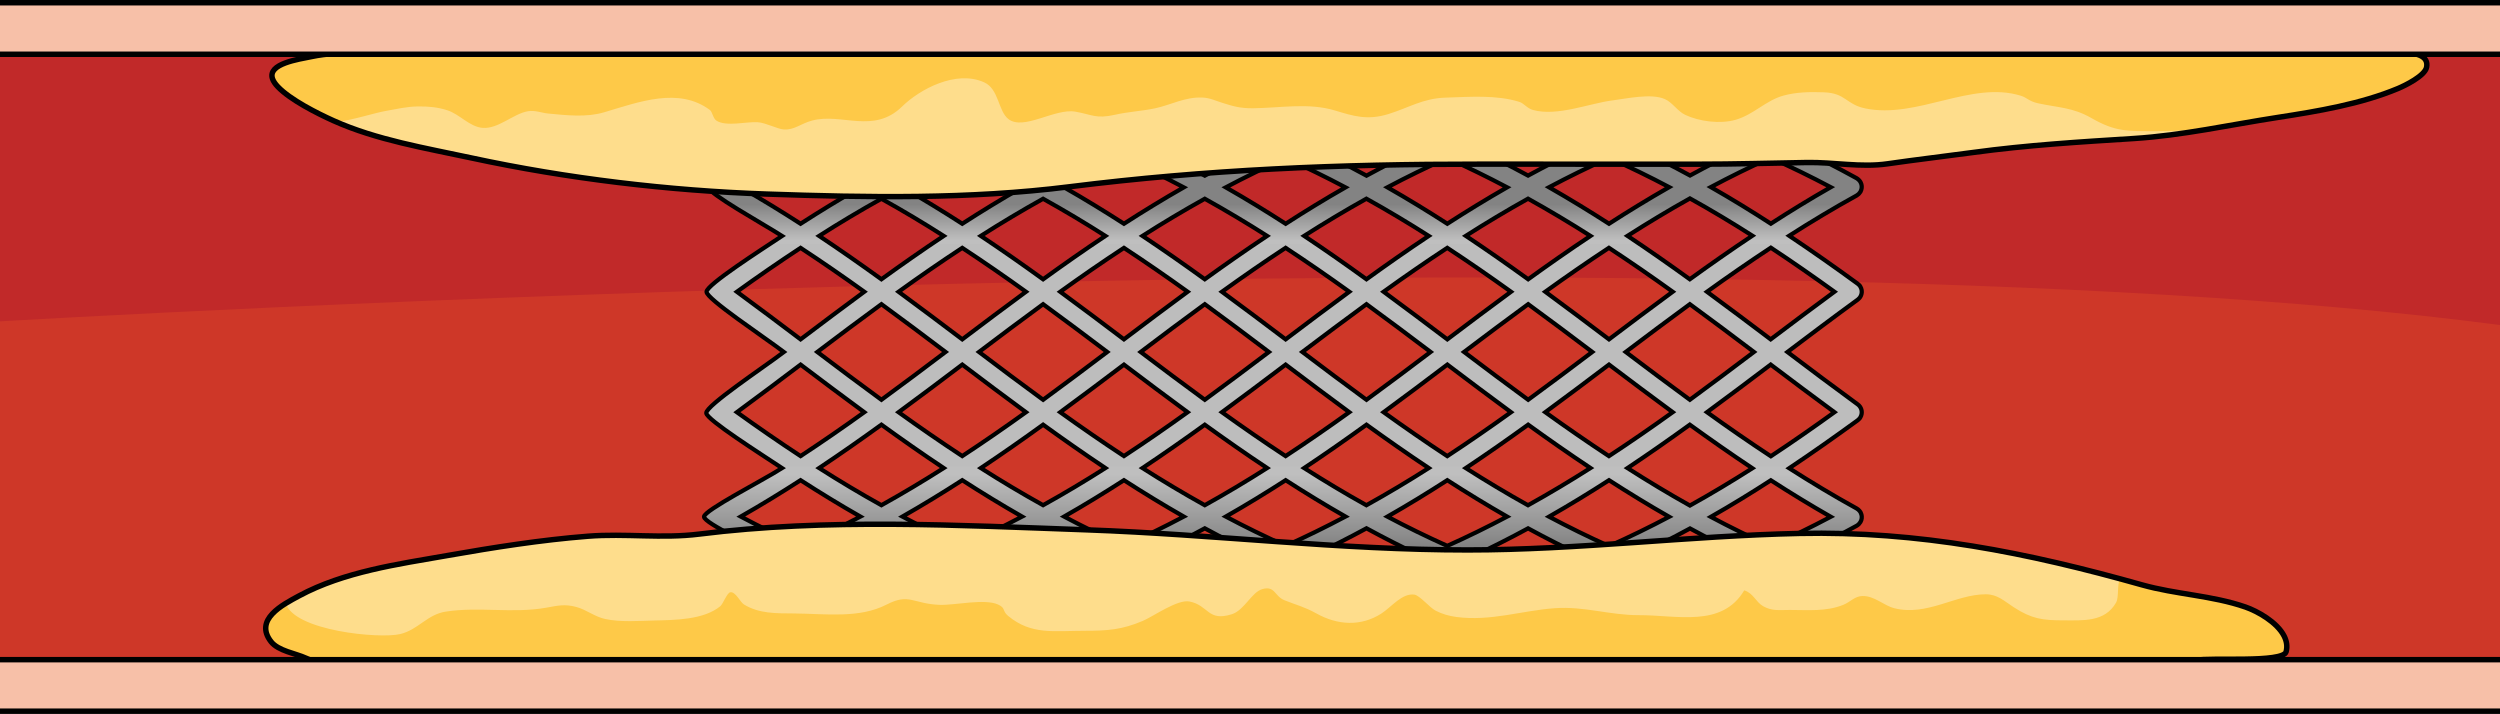 <?xml version="1.0" encoding="utf-8"?>
<!-- Generator: Adobe Illustrator 16.0.0, SVG Export Plug-In . SVG Version: 6.00 Build 0)  -->
<!DOCTYPE svg PUBLIC "-//W3C//DTD SVG 1.1//EN" "http://www.w3.org/Graphics/SVG/1.1/DTD/svg11.dtd">
<svg version="1.1" id="Layer_1" xmlns="http://www.w3.org/2000/svg" xmlns:xlink="http://www.w3.org/1999/xlink" x="0px" y="0px"
	 width="525.614px" height="150.106px" viewBox="0 0 525.614 150.106" enable-background="new 0 0 525.614 150.106"
	 xml:space="preserve">
<g>
	<rect y="11.416" fill="#CE3728" width="525.614" height="127.274"/>
	<path fill="#C12929" d="M525.614,11.416H0v56.149c0,0,358.628-21.277,525.614,0.775V11.416z"/>
	<path fill="#BDBDBD" d="M148.012,123.74c0.003,1.175,8.308,3.876,11.336,4.773h17.936c2.73-0.803,5.412-1.636,8.031-2.519
		c2.619,0.883,5.302,1.716,8.031,2.519h17.932c2.73-0.803,5.412-1.636,8.031-2.519c2.619,0.883,5.3,1.716,8.029,2.519h17.931
		c2.731-0.803,5.413-1.636,8.032-2.519c2.619,0.883,5.3,1.716,8.031,2.519h17.932c2.729-0.803,5.412-1.636,8.03-2.519
		c2.619,0.883,5.3,1.721,8.03,2.519h17.953c2.731-0.798,5.394-1.646,8.004-2.522c2.61,0.882,5.274,1.725,7.994,2.522h18.013
		c2.675-0.783,5.325-1.616,7.953-2.504c2.591,0.878,5.243,1.711,7.944,2.504h19.403c2.674-0.789,5.325-1.616,7.947-2.498
		c0.177-0.061,0.335-0.144,0.482-0.242c0.039-0.025,0.073-0.051,0.111-0.08c0.138-0.104,0.266-0.219,0.372-0.347
		c0.021-0.021,0.042-0.045,0.061-0.069c0.11-0.144,0.193-0.309,0.26-0.472c0.014-0.029,0.038-0.054,0.049-0.089
		c0.014-0.034,0.016-0.069,0.027-0.104c0.01-0.04,0.019-0.08,0.026-0.114c0.024-0.104,0.043-0.199,0.051-0.298
		c0.003-0.029,0.001-0.06,0.003-0.089c0.005-0.108,0.002-0.224-0.011-0.327c-0.003-0.024-0.009-0.05-0.013-0.07
		c-0.019-0.118-0.045-0.232-0.083-0.341c-0.003-0.01-0.004-0.021-0.007-0.029c-0.005-0.016-0.014-0.025-0.02-0.04
		c-0.042-0.109-0.09-0.214-0.147-0.313c-0.015-0.019-0.031-0.044-0.046-0.069c-0.059-0.094-0.125-0.178-0.197-0.262
		c-0.02-0.02-0.04-0.04-0.06-0.064c-0.074-0.079-0.154-0.148-0.243-0.213c-0.022-0.021-0.047-0.035-0.07-0.055
		c-0.088-0.06-0.178-0.109-0.272-0.158c-0.034-0.016-0.067-0.03-0.1-0.045c-0.058-0.024-0.109-0.054-0.169-0.075
		c-4.504-1.526-8.849-3.182-13.065-4.941c4.332-2.031,8.617-4.217,12.866-6.562c0.159-0.089,0.296-0.198,0.424-0.312
		c0.022-0.025,0.044-0.051,0.065-0.07c0.112-0.119,0.21-0.243,0.292-0.377c0.008-0.01,0.019-0.02,0.027-0.034
		c0.005-0.005,0.006-0.015,0.01-0.025c0.059-0.099,0.104-0.203,0.143-0.312c0.008-0.021,0.019-0.045,0.027-0.069
		c0.035-0.109,0.06-0.229,0.077-0.343c0.001-0.02,0.007-0.034,0.008-0.049c0.015-0.129,0.017-0.254,0.009-0.382
		c-0.002-0.006,0-0.01-0.002-0.021c-0.01-0.123-0.033-0.247-0.066-0.366c-0.002-0.011-0.004-0.024-0.007-0.029
		c-0.03-0.109-0.074-0.214-0.124-0.317c-0.01-0.021-0.02-0.05-0.031-0.074c-0.016-0.025-0.021-0.056-0.038-0.08
		c-0.038-0.063-0.087-0.119-0.132-0.183c-0.021-0.025-0.04-0.055-0.063-0.084c-0.068-0.085-0.144-0.159-0.221-0.229
		c-0.024-0.024-0.047-0.045-0.072-0.069c-0.086-0.069-0.179-0.129-0.273-0.189c-0.021-0.009-0.038-0.023-0.059-0.038
		c-4.863-2.682-9.572-5.521-14.168-8.451c5-3.34,9.778-6.722,14.386-10.072c0.012-0.009,0.021-0.02,0.033-0.029
		c0.063-0.049,0.119-0.104,0.177-0.158c0.055-0.055,0.109-0.104,0.156-0.158c0.026-0.03,0.057-0.055,0.081-0.084
		c0.036-0.051,0.061-0.1,0.093-0.149c0.016-0.024,0.032-0.055,0.047-0.074c0.061-0.104,0.111-0.213,0.151-0.322
		c0.003-0.01,0.007-0.019,0.01-0.024c0.299-0.843,0.033-1.805-0.737-2.364c-4.975-3.624-9.923-7.345-14.769-11.008
		c4.849-3.658,9.8-7.386,14.773-11.004c0.009-0.005,0.015-0.015,0.022-0.02c0.057-0.045,0.109-0.099,0.163-0.148
		c0.068-0.06,0.134-0.124,0.191-0.193c0.018-0.02,0.039-0.034,0.055-0.06c0.025-0.029,0.04-0.064,0.063-0.1
		c0.043-0.063,0.083-0.128,0.119-0.192c0.028-0.056,0.053-0.104,0.075-0.159c0.033-0.074,0.06-0.154,0.084-0.232
		c0.014-0.045,0.025-0.095,0.035-0.145c0.021-0.089,0.034-0.178,0.042-0.272c0.002-0.034,0.004-0.069,0.005-0.104
		c0.003-0.108-0.003-0.213-0.017-0.317c-0.002-0.019-0.006-0.044-0.009-0.063c-0.019-0.114-0.047-0.229-0.086-0.342
		c-0.004-0.01-0.009-0.024-0.014-0.035c-0.043-0.114-0.094-0.223-0.158-0.332c-0.007-0.015-0.013-0.024-0.021-0.04
		c-0.037-0.06-0.069-0.123-0.113-0.183c-0.034-0.045-0.077-0.08-0.114-0.119c-0.006-0.01-0.014-0.016-0.019-0.021
		c-0.096-0.104-0.197-0.192-0.308-0.277h-0.002c-4.609-3.355-9.393-6.74-14.396-10.08c4.593-2.931,9.299-5.765,14.16-8.447
		c0.002-0.004,0.003-0.004,0.003-0.004c0.029-0.015,0.052-0.04,0.079-0.055c0.116-0.075,0.225-0.148,0.324-0.237
		c0.049-0.045,0.09-0.096,0.134-0.14c0.074-0.084,0.14-0.168,0.198-0.257c0.025-0.035,0.061-0.065,0.084-0.104
		c0.015-0.024,0.021-0.05,0.034-0.079c0.013-0.02,0.021-0.045,0.031-0.064c0.368-0.769,0.227-1.65-0.323-2.266
		c-0.004-0.005-0.008-0.005-0.011-0.01c-0.089-0.095-0.184-0.184-0.291-0.268c-0.012-0.01-0.025-0.016-0.039-0.024
		c-0.069-0.05-0.137-0.104-0.216-0.149c-4.247-2.344-8.531-4.53-12.86-6.562c4.199-1.751,8.526-3.4,13.011-4.917
		c0.004-0.005,0.007-0.005,0.007-0.005c0.021-0.006,0.038-0.01,0.055-0.015c0.172-0.061,0.326-0.144,0.472-0.239
		c0.042-0.023,0.078-0.054,0.117-0.083c0.145-0.104,0.275-0.224,0.386-0.357c0.011-0.015,0.024-0.024,0.035-0.04
		c0.123-0.157,0.214-0.336,0.288-0.52c0.007-0.021,0.022-0.035,0.029-0.055c0.008-0.02,0.01-0.044,0.016-0.064
		c0.027-0.084,0.045-0.168,0.061-0.253c0.011-0.049,0.021-0.099,0.027-0.148c0.01-0.09,0.011-0.174,0.008-0.263
		c0-0.05,0-0.099-0.006-0.144c-0.006-0.089-0.023-0.174-0.043-0.258c-0.01-0.05-0.021-0.1-0.034-0.148
		c-0.011-0.035-0.014-0.065-0.025-0.104c-0.019-0.05-0.047-0.094-0.069-0.144c-0.021-0.045-0.039-0.084-0.063-0.129
		c-0.044-0.079-0.092-0.158-0.146-0.232c-0.025-0.035-0.052-0.069-0.078-0.104c-0.061-0.075-0.123-0.139-0.192-0.203
		c-0.033-0.03-0.063-0.061-0.097-0.084c-0.075-0.065-0.15-0.12-0.232-0.169c-0.036-0.025-0.073-0.045-0.112-0.064
		c-0.089-0.05-0.18-0.09-0.275-0.124c-0.022-0.011-0.044-0.024-0.068-0.03c-2.517-0.853-5.063-1.645-7.628-2.403h-20.062
		c-2.584,0.763-5.128,1.557-7.614,2.399c-2.521-0.849-5.064-1.646-7.626-2.399h-18.667c-2.604,0.768-5.162,1.572-7.665,2.419
		c-2.505-0.843-5.06-1.651-7.676-2.419h-18.614c-2.615,0.768-5.188,1.572-7.699,2.419c-2.512-0.847-5.087-1.651-7.702-2.419h-18.588
		c-2.615,0.768-5.19,1.572-7.702,2.419c-2.512-0.847-5.087-1.651-7.702-2.419h-18.59c-2.615,0.768-5.188,1.572-7.7,2.419
		c-2.513-0.847-5.087-1.651-7.702-2.419h-18.59c-2.616,0.768-5.189,1.572-7.703,2.419c-2.512-0.847-5.087-1.651-7.703-2.419h-18.597
		c-3.212,0.977-10.458,3.46-10.474,4.555c-0.019,1.239,10.738,5.249,14.534,6.829c-4.035,1.899-14.106,7.044-14.11,8.388
		c-0.004,1.348,11.219,7.538,15.456,10.234c-4.472,2.974-15.877,10.265-15.88,11.741c-0.003,1.478,11.812,9.304,16.262,12.659
		c-4.45,3.364-16.359,11.256-16.319,12.837c0.033,1.357,11.466,8.599,15.938,11.572c-4.237,2.692-16.412,8.887-16.409,10.23
		c0.003,1.343,11.028,6.492,15.063,8.391C159.279,118.605,148.009,122.536,148.012,123.74z M173.563,117.029
		c4.034-1.898,7.953-3.886,11.752-5.947c3.801,2.062,7.718,4.049,11.753,5.947c-3.796,1.576-7.713,3.068-11.753,4.466
		C181.274,120.098,177.358,118.605,173.563,117.029z M324.892,61.335c4.362-3.133,8.811-6.22,13.38-9.229
		c4.582,3.009,9.041,6.096,13.409,9.233c-4.533,3.331-8.991,6.677-13.397,10.007C333.859,68.006,329.412,64.655,324.892,61.335z
		 M351.681,86.662c-4.369,3.138-8.829,6.225-13.41,9.233c-4.569-3.009-9.02-6.096-13.38-9.229c4.52-3.32,8.969-6.666,13.393-10.012
		C342.689,79.986,347.147,83.331,351.681,86.662z M334.767,73.999c-4.448,3.359-8.925,6.726-13.478,10.052
		c-4.558-3.332-9.038-6.696-13.48-10.052c4.442-3.351,8.923-6.711,13.481-10.047C325.844,67.277,330.318,70.644,334.767,73.999z
		 M317.684,86.667c-4.367,3.133-8.824,6.22-13.402,9.229c-4.572-3.009-9.02-6.096-13.382-9.229
		c4.521-3.315,8.968-6.666,13.394-10.012C308.708,79.991,313.156,83.342,317.684,86.667z M304.293,71.347
		c-4.426-3.341-8.873-6.691-13.394-10.012c4.362-3.133,8.811-6.22,13.383-9.224c4.579,3.004,9.034,6.091,13.401,9.229
		C313.156,64.661,308.709,68.011,304.293,71.347z M300.775,73.999c-4.45,3.364-8.928,6.726-13.482,10.056
		c-4.557-3.33-9.033-6.696-13.48-10.056c4.447-3.351,8.924-6.722,13.481-10.047C291.849,67.277,296.325,70.644,300.775,73.999z
		 M283.688,86.667c-4.364,3.133-8.818,6.22-13.396,9.224c-4.574-3.004-9.022-6.091-13.386-9.224
		c4.519-3.32,8.965-6.666,13.39-10.007C274.719,79.996,279.166,83.347,283.688,86.667z M270.298,71.347
		c-4.425-3.341-8.872-6.691-13.391-10.007c4.364-3.132,8.812-6.225,13.387-9.229c4.577,3.004,9.031,6.091,13.396,9.224
		C279.167,64.655,274.719,68.006,270.298,71.347z M266.781,74.004c-4.449,3.359-8.926,6.721-13.479,10.051
		c-4.555-3.33-9.033-6.691-13.481-10.051c4.448-3.36,8.927-6.727,13.481-10.052C257.855,67.277,262.332,70.644,266.781,74.004z
		 M249.693,86.667c-4.361,3.133-8.814,6.216-13.389,9.224c-4.575-3.008-9.027-6.091-13.393-9.224
		c4.521-3.315,8.968-6.666,13.393-10.007C240.729,80.001,245.174,83.352,249.693,86.667z M236.303,71.347
		c-4.423-3.341-8.87-6.691-13.391-10.007c4.363-3.132,8.817-6.22,13.393-9.224c4.574,3.004,9.025,6.086,13.389,9.219
		C245.174,64.655,240.729,68.006,236.303,71.347z M232.789,73.999c-4.451,3.364-8.928,6.726-13.48,10.056
		c-4.555-3.33-9.032-6.691-13.482-10.056c4.45-3.355,8.928-6.722,13.48-10.047C223.861,67.277,228.338,70.644,232.789,73.999z
		 M202.313,71.347c-4.425-3.341-8.874-6.691-13.393-10.007c4.363-3.138,8.816-6.22,13.391-9.224
		c4.576,3.004,9.029,6.092,13.394,9.224C211.184,64.655,206.736,68.006,202.313,71.347z M215.704,86.667
		c-4.364,3.133-8.817,6.216-13.394,9.224c-4.573-3.008-9.027-6.091-13.391-9.224c4.519-3.315,8.968-6.666,13.393-10.012
		C206.736,80.001,211.184,83.352,215.704,86.667z M214.887,108.613c-4.059,2.146-8.241,4.204-12.576,6.152
		c-4.335-1.948-8.517-4.006-12.575-6.152c4.315-2.463,8.499-5.025,12.575-7.652C206.389,103.588,210.571,106.15,214.887,108.613z
		 M206.21,98.408c4.47-2.974,8.821-6.026,13.1-9.119c4.276,3.093,8.627,6.141,13.097,9.119c-4.236,2.692-8.593,5.304-13.1,7.807
		C214.803,103.712,210.447,101.101,206.21,98.408z M236.305,100.961c4.076,2.627,8.261,5.189,12.576,7.652
		c-4.059,2.146-8.24,4.204-12.575,6.152c-4.336-1.948-8.519-4.006-12.578-6.152C228.043,106.146,232.229,103.588,236.305,100.961z
		 M240.202,98.408c4.47-2.974,8.819-6.026,13.096-9.114c4.277,3.088,8.636,6.136,13.107,9.109
		c-4.238,2.691-8.597,5.309-13.104,7.816C248.795,103.712,244.439,101.101,240.202,98.408z M270.305,100.961
		c4.076,2.627,8.26,5.185,12.574,7.648c-4.062,2.15-8.245,4.208-12.581,6.156c-4.335-1.948-8.517-4.006-12.575-6.152
		C262.041,106.146,266.226,103.588,270.305,100.961z M274.19,98.408c4.472-2.974,8.823-6.026,13.101-9.114
		c4.276,3.088,8.627,6.136,13.099,9.114c-4.241,2.697-8.603,5.309-13.113,7.816C282.774,103.722,278.426,101.101,274.19,98.408z
		 M304.289,100.961c4.074,2.627,8.257,5.189,12.571,7.658c-4.062,2.146-8.246,4.203-12.582,6.15
		c-4.334-1.947-8.523-3.999-12.583-6.146C296.018,106.155,300.207,103.593,304.289,100.961z M308.176,98.414
		c4.476-2.975,8.829-6.032,13.11-9.125c4.274,3.088,8.636,6.136,13.106,9.114c-4.246,2.697-8.615,5.313-13.132,7.826
		C316.763,103.722,312.41,101.105,308.176,98.414z M338.288,100.961c4.099,2.642,8.308,5.22,12.645,7.697
		c-4.045,2.136-8.254,4.198-12.643,6.161c-4.347-1.953-8.54-4.03-12.615-6.186C330.004,106.16,334.199,103.599,338.288,100.961z
		 M342.17,98.414c4.473-2.975,8.826-6.032,13.105-9.12c4.292,3.103,8.669,6.166,13.152,9.154c-4.193,2.671-8.56,5.298-13.127,7.841
		C350.785,103.767,346.426,101.125,342.17,98.414z M341.801,73.999c4.433-3.347,8.919-6.706,13.483-10.047
		c4.552,3.325,9.027,6.691,13.476,10.047c-4.448,3.359-8.924,6.72-13.476,10.052C350.72,80.709,346.233,77.35,341.801,73.999z
		 M355.275,58.709c-4.279-3.089-8.632-6.142-13.105-9.12c4.257-2.712,8.618-5.354,13.134-7.871
		c4.565,2.538,8.931,5.165,13.124,7.836C363.944,52.542,359.566,55.605,355.275,58.709z M338.288,47.041
		c-4.089-2.632-8.284-5.193-12.612-7.673c4.074-2.155,8.27-4.228,12.616-6.186c4.39,1.963,8.597,4.025,12.644,6.161
		C346.598,41.821,342.387,44.399,338.288,47.041z M334.394,49.599c-4.47,2.979-8.831,6.026-13.106,9.114
		c-4.279-3.093-8.635-6.146-13.109-9.124c4.234-2.691,8.586-5.309,13.084-7.815C325.779,44.285,330.146,46.902,334.394,49.599z
		 M304.291,47.041c-4.081-2.632-8.271-5.193-12.594-7.662c4.059-2.146,8.249-4.198,12.582-6.146
		c4.336,1.947,8.521,4.009,12.582,6.149C312.547,41.856,308.366,44.414,304.291,47.041z M300.391,49.599
		c-4.47,2.974-8.823,6.021-13.098,9.114c-4.277-3.093-8.63-6.146-13.102-9.12c4.236-2.69,8.583-5.308,13.086-7.815
		C291.787,44.285,296.148,46.902,300.391,49.599z M270.306,47.046c-4.079-2.632-8.265-5.189-12.583-7.657
		c4.06-2.146,8.24-4.204,12.575-6.151c4.338,1.953,8.522,4.01,12.583,6.156C278.565,41.856,274.381,44.419,270.306,47.046z
		 M266.405,49.599c-4.47,2.979-8.83,6.021-13.107,9.114c-4.276-3.088-8.626-6.141-13.096-9.114c4.237-2.696,8.595-5.309,13.1-7.812
		C257.81,44.295,262.167,46.907,266.405,49.599z M236.305,47.041c-4.076-2.627-8.26-5.185-12.577-7.652
		c4.06-2.146,8.243-4.204,12.578-6.151c4.335,1.947,8.517,4.005,12.575,6.151C244.565,41.856,240.382,44.414,236.305,47.041z
		 M232.406,49.599c-4.47,2.974-8.82,6.026-13.098,9.12c-4.277-3.094-8.629-6.146-13.1-9.12c4.236-2.696,8.594-5.304,13.098-7.812
		C223.813,44.295,228.17,46.907,232.406,49.599z M202.311,47.041c-4.076-2.627-8.26-5.185-12.575-7.652
		c4.059-2.146,8.24-4.204,12.575-6.151c4.335,1.947,8.518,4.005,12.576,6.151C210.57,41.856,206.389,44.414,202.311,47.041z
		 M198.413,49.599c-4.471,2.974-8.821,6.026-13.099,9.114c-4.277-3.088-8.628-6.141-13.098-9.114
		c4.235-2.696,8.593-5.309,13.098-7.812C189.819,44.29,194.176,46.902,198.413,49.599z M185.316,63.952
		c4.553,3.325,9.029,6.691,13.481,10.047c-4.452,3.364-8.929,6.726-13.481,10.056c-4.555-3.33-9.032-6.691-13.482-10.056
		C176.284,70.644,180.762,67.277,185.316,63.952z M198.413,98.408c-4.235,2.692-8.594,5.304-13.099,7.812
		c-4.505-2.508-8.861-5.119-13.098-7.812c4.47-2.974,8.82-6.026,13.098-9.119C189.592,92.382,193.942,95.435,198.413,98.408z
		 M202.313,126.565c-3.572-0.902-7.054-1.868-10.438-2.914c3.574-1.344,7.051-2.761,10.436-4.243
		c3.386,1.482,6.861,2.899,10.439,4.243C209.363,124.697,205.885,125.663,202.313,126.565z M207.555,117.029
		c4.034-1.898,7.953-3.886,11.752-5.952c3.802,2.066,7.72,4.054,11.756,5.952c-3.798,1.582-7.713,3.068-11.754,4.466
		C215.267,120.098,211.351,118.605,207.555,117.029z M236.305,126.565c-3.572-0.902-7.053-1.868-10.438-2.914
		c3.576-1.344,7.053-2.761,10.438-4.243c3.383,1.482,6.86,2.899,10.437,4.243C243.356,124.697,239.877,125.663,236.305,126.565z
		 M241.548,117.029c4.036-1.898,7.954-3.886,11.754-5.947c3.799,2.062,7.718,4.049,11.753,5.947
		c-3.797,1.576-7.713,3.068-11.754,4.466C249.26,120.098,245.344,118.605,241.548,117.029z M270.298,126.565
		c-3.573-0.902-7.053-1.868-10.438-2.919c3.576-1.339,7.053-2.756,10.438-4.238c3.385,1.482,6.861,2.899,10.438,4.243
		C277.352,124.697,273.869,125.663,270.298,126.565z M275.54,117.029c4.037-1.903,7.958-3.886,11.759-5.952
		c3.798,2.066,7.695,4.059,11.729,5.957c-3.79,1.581-7.7,3.067-11.733,4.461C283.253,120.098,279.336,118.605,275.54,117.029z
		 M304.282,126.565c-3.568-0.902-7.047-1.874-10.429-2.914c3.571-1.344,7.043-2.755,10.423-4.237
		c3.386,1.486,6.868,2.899,10.444,4.242C311.344,124.691,307.865,125.663,304.282,126.565z M309.51,117.039
		c4.037-1.897,7.959-3.885,11.762-5.952c3.813,2.077,7.735,4.074,11.782,5.982c-3.777,1.562-7.675,3.058-11.732,4.455
		C317.264,120.123,313.322,118.631,309.51,117.039z M338.34,126.595c-3.586-0.901-7.074-1.883-10.471-2.929
		c3.588-1.344,7.052-2.756,10.419-4.223c3.391,1.487,6.862,2.914,10.444,4.258C345.312,124.757,341.844,125.713,338.34,126.595z
		 M343.521,117.079c4.083-1.913,8.012-3.91,11.8-5.972c3.803,2.076,7.713,4.068,11.743,5.972c-3.886,1.61-7.811,3.112-11.79,4.485
		C351.233,120.167,347.319,118.665,343.521,117.079z M383.261,123.919c-3.418,1.041-6.884,1.998-10.396,2.87
		c-3.806-0.946-7.503-1.983-11.1-3.094c3.534-1.322,7.038-2.73,10.505-4.247C375.836,121.015,379.488,122.517,383.261,123.919z
		 M384.908,108.653c-4.18,2.21-8.4,4.277-12.668,6.186c-4.316-1.942-8.488-4.01-12.545-6.166c4.381-2.503,8.574-5.074,12.617-7.691
		C376.404,103.622,380.6,106.186,384.908,108.653z M385.684,86.667c-4.29,3.088-8.729,6.195-13.371,9.258
		c-4.578-3.013-9.048-6.11-13.426-9.263c4.519-3.315,8.966-6.666,13.391-10.007C376.667,79.971,381.158,83.342,385.684,86.667z
		 M385.684,61.335c-4.526,3.326-9.018,6.696-13.408,10.012c-4.424-3.341-8.87-6.691-13.389-10.007
		c4.378-3.152,8.848-6.245,13.426-9.263C376.955,55.14,381.392,58.247,385.684,61.335z M384.906,39.354
		c-4.308,2.464-8.503,5.026-12.594,7.673c-4.042-2.617-8.234-5.194-12.615-7.697c4.057-2.156,8.227-4.218,12.543-6.161
		C376.508,35.076,380.727,37.139,384.906,39.354z M372.863,21.219c3.513,0.872,6.978,1.828,10.396,2.865
		c-3.771,1.407-7.423,2.903-10.989,4.47c-3.467-1.512-6.971-2.925-10.506-4.243C365.361,23.196,369.058,22.165,372.863,21.219z
		 M355.273,26.438c3.979,1.372,7.904,2.875,11.79,4.49c-4.029,1.903-7.94,3.892-11.742,5.968c-3.788-2.062-7.715-4.06-11.798-5.973
		C347.322,29.337,351.233,27.84,355.273,26.438z M338.339,21.411c3.505,0.883,6.973,1.839,10.394,2.891
		c-3.579,1.348-7.051,2.77-10.44,4.262c-3.368-1.472-6.833-2.884-10.422-4.223C331.267,23.29,334.754,22.314,338.339,21.411z
		 M321.322,26.482c4.058,1.393,7.955,2.89,11.734,4.456c-4.047,1.907-7.972,3.905-11.783,5.977
		c-3.803-2.066-7.727-4.049-11.764-5.952C313.322,29.376,317.264,27.885,321.322,26.482z M304.285,21.437
		c3.581,0.902,7.061,1.874,10.438,2.909c-3.579,1.349-7.062,2.761-10.447,4.243c-3.38-1.478-6.852-2.895-10.423-4.233
		C297.237,23.311,300.715,22.339,304.285,21.437z M299.027,30.968c-4.031,1.898-7.928,3.896-11.726,5.962
		c-3.801-2.071-7.723-4.054-11.761-5.953c3.797-1.58,7.713-3.071,11.753-4.47C291.328,27.899,295.237,29.391,299.027,30.968z
		 M270.298,21.437c3.572,0.902,7.054,1.874,10.438,2.919c-3.576,1.344-7.052,2.756-10.438,4.237
		c-3.385-1.481-6.86-2.894-10.437-4.237C263.245,23.311,266.727,22.339,270.298,21.437z M265.055,30.977
		c-4.035,1.899-7.953,3.877-11.753,5.949c-3.799-2.072-7.718-4.05-11.753-5.949c3.797-1.58,7.713-3.071,11.753-4.47
		C257.342,27.905,261.258,29.396,265.055,30.977z M236.306,21.437c3.571,0.902,7.052,1.874,10.437,2.919
		c-3.576,1.344-7.052,2.756-10.437,4.237c-3.385-1.481-6.861-2.894-10.438-4.237C229.252,23.311,232.733,22.339,236.306,21.437z
		 M231.063,30.977c-4.035,1.899-7.954,3.882-11.756,5.949c-3.799-2.067-7.718-4.05-11.752-5.949c3.796-1.58,7.712-3.071,11.755-4.47
		C223.35,27.905,227.266,29.396,231.063,30.977z M202.313,21.437c3.571,0.902,7.052,1.874,10.437,2.919
		c-3.576,1.344-7.054,2.756-10.439,4.237c-3.385-1.481-6.859-2.894-10.436-4.237C195.259,23.311,198.74,22.339,202.313,21.437z
		 M197.067,30.977c-4.035,1.899-7.954,3.882-11.753,5.949c-3.799-2.067-7.718-4.05-11.752-5.949c3.796-1.58,7.712-3.071,11.752-4.47
		C189.355,27.905,193.271,29.396,197.067,30.977z M157.88,24.355c3.384-1.045,6.865-2.017,10.437-2.919
		c3.573,0.902,7.054,1.874,10.439,2.919c-3.576,1.344-7.052,2.756-10.438,4.237C164.934,27.111,161.457,25.699,157.88,24.355z
		 M155.743,39.389c4.06-2.146,8.24-4.204,12.575-6.151c4.335,1.947,8.518,4.005,12.576,6.151c-4.316,2.468-8.5,5.025-12.576,7.652
		C164.242,44.414,160.059,41.856,155.743,39.389z M154.927,61.34c4.362-3.138,8.817-6.22,13.392-9.224
		c4.575,3.004,9.029,6.086,13.393,9.219c-4.52,3.32-8.968,6.671-13.393,10.012C163.893,68.006,159.445,64.655,154.927,61.34z
		 M154.927,86.667c4.519-3.315,8.966-6.666,13.392-10.007c4.425,3.341,8.873,6.691,13.393,10.007
		c-4.363,3.133-8.817,6.216-13.393,9.224C163.744,92.883,159.289,89.8,154.927,86.667z M155.743,108.613
		c4.315-2.463,8.499-5.025,12.575-7.652c4.076,2.627,8.26,5.189,12.576,7.652c-4.059,2.146-8.241,4.204-12.576,6.152
		C163.983,112.817,159.802,110.76,155.743,108.613z M168.318,119.408c3.385,1.482,6.861,2.899,10.437,4.243
		c-3.385,1.046-6.865,2.012-10.438,2.914c-3.572-0.902-7.052-1.868-10.437-2.914C161.457,122.308,164.934,120.891,168.318,119.408z"
		/>
	<linearGradient id="SVGID_1_" gradientUnits="userSpaceOnUse" x1="269.991" y1="99.73" x2="269.991" y2="114.804">
		<stop  offset="0" style="stop-color:#BFBFBF"/>
		<stop  offset="1" style="stop-color:#838383"/>
	</linearGradient>
	<path fill="url(#SVGID_1_)" d="M367.945,98.119c0.162,0.108,0.32,0.221,0.482,0.329c-4.193,2.671-8.56,5.298-13.127,7.841
		c-4.516-2.522-8.875-5.164-13.131-7.875c0.146-0.097,0.287-0.197,0.433-0.295h-8.627c0.141,0.094,0.276,0.19,0.417,0.284
		c-4.246,2.697-8.615,5.313-13.132,7.826c-4.498-2.508-8.851-5.124-13.085-7.815c0.146-0.097,0.287-0.197,0.433-0.295h-8.643
		c0.143,0.096,0.28,0.193,0.424,0.289c-4.241,2.697-8.603,5.309-13.113,7.816c-4.502-2.503-8.851-5.124-13.086-7.816
		c0.144-0.096,0.281-0.193,0.424-0.289h-8.626c0.141,0.094,0.276,0.19,0.417,0.284c-4.238,2.691-8.597,5.309-13.104,7.816
		c-4.507-2.508-8.862-5.119-13.1-7.812c0.144-0.096,0.281-0.193,0.424-0.289h-8.644c0.143,0.096,0.281,0.193,0.424,0.289
		c-4.236,2.692-8.593,5.304-13.1,7.807c-4.504-2.503-8.859-5.114-13.097-7.807c0.144-0.096,0.281-0.193,0.424-0.289h-8.645
		c0.143,0.096,0.28,0.193,0.424,0.289c-4.235,2.692-8.594,5.304-13.099,7.812c-4.505-2.508-8.861-5.119-13.098-7.812
		c0.143-0.096,0.281-0.193,0.424-0.289h-8.656c0.152,0.101,0.298,0.196,0.437,0.289c-4.237,2.692-16.412,8.887-16.409,10.23
		c0.003,1.343,11.028,6.492,15.063,8.391c-3.796,1.576-15.066,5.507-15.063,6.711c0,0.039,0.032,0.084,0.051,0.126h10.551
		c-0.242-0.073-0.492-0.141-0.732-0.215c3.576-1.344,7.053-2.761,10.438-4.243c3.385,1.482,6.861,2.899,10.437,4.243
		c-0.241,0.074-0.49,0.142-0.732,0.215h14.585c-0.242-0.073-0.492-0.141-0.732-0.215c3.574-1.344,7.051-2.761,10.436-4.243
		c3.386,1.482,6.861,2.899,10.439,4.243c-0.24,0.074-0.49,0.142-0.732,0.215H226.6c-0.242-0.073-0.492-0.141-0.732-0.215
		c3.576-1.344,7.053-2.761,10.438-4.243c3.383,1.482,6.86,2.899,10.437,4.243c-0.24,0.074-0.49,0.142-0.732,0.215h14.596
		c-0.246-0.075-0.5-0.144-0.746-0.22c3.576-1.339,7.053-2.756,10.438-4.238c3.385,1.482,6.861,2.899,10.438,4.243
		c-0.24,0.074-0.49,0.142-0.732,0.215h14.584c-0.242-0.073-0.492-0.141-0.732-0.215c3.571-1.344,7.043-2.755,10.423-4.237
		c3.386,1.486,6.868,2.899,10.444,4.242c-0.235,0.072-0.48,0.139-0.718,0.21h14.547c-0.225-0.068-0.457-0.131-0.681-0.2
		c3.588-1.344,7.052-2.756,10.419-4.223c3.391,1.487,6.862,2.914,10.444,4.258c-0.187,0.058-0.377,0.108-0.563,0.165h14.177
		c-0.191-0.059-0.39-0.112-0.581-0.171c3.534-1.322,7.038-2.73,10.505-4.247c3.523,1.548,7.132,3.03,10.855,4.418h8.846
		c-0.002-0.026,0-0.056-0.003-0.081c-0.003-0.024-0.009-0.05-0.013-0.07c-0.019-0.118-0.045-0.232-0.083-0.341
		c-0.003-0.01-0.004-0.021-0.007-0.029c-0.005-0.016-0.014-0.025-0.02-0.04c-0.042-0.109-0.09-0.214-0.147-0.313
		c-0.015-0.019-0.031-0.044-0.046-0.069c-0.059-0.094-0.125-0.178-0.197-0.262c-0.02-0.02-0.04-0.04-0.06-0.064
		c-0.074-0.079-0.154-0.148-0.243-0.213c-0.022-0.021-0.047-0.035-0.07-0.055c-0.088-0.06-0.178-0.109-0.272-0.158
		c-0.034-0.016-0.067-0.03-0.1-0.045c-0.058-0.024-0.109-0.054-0.169-0.075c-4.504-1.526-8.849-3.182-13.065-4.941
		c4.332-2.031,8.617-4.217,12.866-6.562c0.159-0.089,0.296-0.198,0.424-0.312c0.022-0.025,0.044-0.051,0.065-0.07
		c0.112-0.119,0.21-0.243,0.292-0.377c0.008-0.01,0.019-0.02,0.027-0.034c0.005-0.005,0.006-0.015,0.01-0.025
		c0.059-0.099,0.104-0.203,0.143-0.312c0.008-0.021,0.019-0.045,0.027-0.069c0.035-0.109,0.06-0.229,0.077-0.343
		c0.001-0.02,0.007-0.034,0.008-0.049c0.015-0.129,0.017-0.254,0.009-0.382c-0.002-0.006,0-0.01-0.002-0.021
		c-0.01-0.123-0.033-0.247-0.066-0.366c-0.002-0.011-0.004-0.024-0.007-0.029c-0.03-0.109-0.074-0.214-0.124-0.317
		c-0.01-0.021-0.02-0.05-0.031-0.074c-0.016-0.025-0.021-0.056-0.038-0.08c-0.038-0.063-0.087-0.119-0.132-0.183
		c-0.021-0.025-0.04-0.055-0.063-0.084c-0.068-0.085-0.144-0.159-0.221-0.229c-0.024-0.024-0.047-0.045-0.072-0.069
		c-0.086-0.069-0.179-0.129-0.273-0.189c-0.021-0.009-0.038-0.023-0.059-0.038c-4.863-2.682-9.572-5.521-14.168-8.451
		c0.161-0.107,0.318-0.217,0.479-0.324H367.945z M155.743,108.613c4.315-2.463,8.499-5.025,12.575-7.652
		c4.076,2.627,8.26,5.189,12.576,7.652c-4.059,2.146-8.241,4.204-12.576,6.152C163.983,112.817,159.802,110.76,155.743,108.613z
		 M185.314,121.495c-4.04-1.397-7.956-2.89-11.752-4.466c4.034-1.898,7.953-3.886,11.752-5.947
		c3.801,2.062,7.718,4.049,11.753,5.947C193.271,118.605,189.354,120.098,185.314,121.495z M189.735,108.613
		c4.315-2.463,8.499-5.025,12.575-7.652c4.078,2.627,8.261,5.189,12.576,7.652c-4.059,2.146-8.241,4.204-12.576,6.152
		C197.976,112.817,193.794,110.76,189.735,108.613z M219.309,121.495c-4.042-1.397-7.958-2.89-11.754-4.466
		c4.034-1.898,7.953-3.886,11.752-5.952c3.802,2.066,7.72,4.054,11.756,5.952C227.265,118.611,223.35,120.098,219.309,121.495z
		 M223.728,108.613c4.315-2.468,8.501-5.025,12.577-7.652c4.076,2.627,8.261,5.189,12.576,7.652
		c-4.059,2.146-8.24,4.204-12.575,6.152C231.97,112.817,227.787,110.76,223.728,108.613z M253.301,121.495
		c-4.041-1.397-7.957-2.89-11.753-4.466c4.036-1.898,7.954-3.886,11.754-5.947c3.799,2.062,7.718,4.049,11.753,5.947
		C261.258,118.605,257.342,120.098,253.301,121.495z M257.723,108.613c4.318-2.468,8.503-5.025,12.582-7.652
		c4.076,2.627,8.26,5.185,12.574,7.648c-4.062,2.15-8.245,4.208-12.581,6.156C265.963,112.817,261.781,110.76,257.723,108.613z
		 M287.294,121.495c-4.041-1.397-7.958-2.89-11.754-4.466c4.037-1.903,7.958-3.886,11.759-5.952
		c3.798,2.066,7.695,4.059,11.729,5.957C295.237,118.615,291.327,120.102,287.294,121.495z M291.695,108.624
		c4.322-2.469,8.512-5.031,12.594-7.663c4.074,2.627,8.257,5.189,12.571,7.658c-4.062,2.146-8.246,4.203-12.582,6.15
		C299.944,112.822,295.755,110.771,291.695,108.624z M321.321,121.524c-4.058-1.401-7.999-2.894-11.812-4.485
		c4.037-1.897,7.959-3.885,11.762-5.952c3.813,2.077,7.735,4.074,11.782,5.982C329.276,118.631,325.379,120.127,321.321,121.524z
		 M325.675,108.634c4.329-2.474,8.524-5.035,12.613-7.673c4.099,2.642,8.308,5.22,12.645,7.697
		c-4.045,2.136-8.254,4.198-12.643,6.161C333.943,112.866,329.75,110.789,325.675,108.634z M355.273,121.564
		c-4.04-1.397-7.954-2.899-11.753-4.485c4.083-1.913,8.012-3.91,11.8-5.972c3.803,2.076,7.713,4.068,11.743,5.972
		C363.178,118.689,359.253,120.191,355.273,121.564z M384.908,108.653c-4.18,2.21-8.4,4.277-12.668,6.186
		c-4.316-1.942-8.488-4.01-12.545-6.166c4.381-2.503,8.574-5.074,12.617-7.691C376.404,103.622,380.6,106.186,384.908,108.653z"/>
	<linearGradient id="SVGID_2_" gradientUnits="userSpaceOnUse" x1="270.265" y1="50.596" x2="270.265" y2="42.948">
		<stop  offset="0" style="stop-color:#BFBFBF"/>
		<stop  offset="1" style="stop-color:#838383"/>
	</linearGradient>
	<path fill="url(#SVGID_2_)" d="M391.938,23.533c-0.01-0.05-0.021-0.1-0.034-0.148c-0.011-0.035-0.014-0.065-0.025-0.104
		c-0.019-0.05-0.047-0.094-0.069-0.144c-0.021-0.045-0.039-0.084-0.063-0.129c-0.044-0.079-0.092-0.158-0.146-0.232
		c-0.025-0.035-0.052-0.069-0.078-0.104c-0.061-0.075-0.123-0.139-0.192-0.203c-0.033-0.03-0.063-0.061-0.097-0.084
		c-0.075-0.065-0.15-0.12-0.232-0.169c-0.036-0.025-0.073-0.045-0.112-0.064c-0.089-0.05-0.18-0.09-0.275-0.124
		c-0.022-0.011-0.044-0.024-0.068-0.03c-2.517-0.853-5.063-1.645-7.628-2.403h-20.062c-2.584,0.763-5.128,1.557-7.614,2.399
		c-2.521-0.849-5.064-1.646-7.626-2.399h-18.667c-2.604,0.768-5.162,1.572-7.665,2.419c-2.505-0.843-5.06-1.651-7.676-2.419h-18.614
		c-2.615,0.768-5.188,1.572-7.699,2.419c-2.512-0.847-5.087-1.651-7.702-2.419h-18.588c-2.615,0.768-5.19,1.572-7.702,2.419
		c-2.512-0.847-5.087-1.651-7.702-2.419h-18.59c-2.615,0.768-5.188,1.572-7.7,2.419c-2.513-0.847-5.087-1.651-7.702-2.419h-18.59
		c-2.616,0.768-5.189,1.572-7.703,2.419c-2.512-0.847-5.087-1.651-7.703-2.419h-18.597c-3.212,0.977-10.458,3.46-10.474,4.555
		c-0.019,1.239,10.738,5.249,14.534,6.829c-4.035,1.899-14.106,7.044-14.11,8.388c-0.004,1.348,11.219,7.538,15.456,10.234
		c-0.681,0.452-1.522,1.006-2.459,1.622h12.634c-0.795-0.539-1.576-1.088-2.379-1.622c4.235-2.696,8.593-5.309,13.098-7.812
		c4.505,2.503,8.861,5.115,13.099,7.812c-0.804,0.534-1.583,1.083-2.38,1.622h12.555c-0.795-0.539-1.576-1.088-2.379-1.622
		c4.236-2.696,8.594-5.304,13.098-7.812c4.507,2.508,8.863,5.12,13.1,7.812c-0.803,0.534-1.583,1.083-2.379,1.622h12.554
		c-0.796-0.539-1.576-1.088-2.379-1.622c4.237-2.696,8.595-5.309,13.1-7.812c4.508,2.508,8.865,5.12,13.104,7.812
		c-0.803,0.535-1.585,1.083-2.381,1.622h12.555c-0.798-0.541-1.581-1.092-2.388-1.628c4.236-2.69,8.583-5.308,13.086-7.815
		c4.51,2.508,8.871,5.125,13.113,7.821c-0.803,0.534-1.584,1.083-2.381,1.622h12.562c-0.801-0.542-1.586-1.094-2.394-1.632
		c4.234-2.691,8.586-5.309,13.084-7.815c4.518,2.512,8.885,5.129,13.132,7.825c-0.803,0.535-1.584,1.083-2.38,1.622h12.549
		c-0.8-0.542-1.585-1.094-2.393-1.632c4.257-2.712,8.618-5.354,13.134-7.871c4.565,2.538,8.931,5.165,13.124,7.836
		c-0.824,0.55-1.627,1.113-2.444,1.667h12.64c-0.815-0.555-1.628-1.109-2.455-1.661c4.593-2.931,9.299-5.765,14.16-8.447
		c0.002-0.004,0.003-0.004,0.003-0.004c0.029-0.015,0.052-0.04,0.079-0.055c0.116-0.075,0.225-0.148,0.324-0.237
		c0.049-0.045,0.09-0.096,0.134-0.14c0.074-0.084,0.14-0.168,0.198-0.257c0.025-0.035,0.061-0.065,0.084-0.104
		c0.015-0.024,0.021-0.05,0.034-0.079c0.013-0.02,0.021-0.045,0.031-0.064c0.368-0.769,0.227-1.65-0.323-2.266
		c-0.004-0.005-0.008-0.005-0.011-0.01c-0.089-0.095-0.184-0.184-0.291-0.268c-0.012-0.01-0.025-0.016-0.039-0.024
		c-0.069-0.05-0.137-0.104-0.216-0.149c-4.247-2.344-8.531-4.53-12.86-6.562c4.199-1.751,8.526-3.4,13.011-4.917
		c0.004-0.005,0.007-0.005,0.007-0.005c0.021-0.006,0.038-0.01,0.055-0.015c0.172-0.061,0.326-0.144,0.472-0.239
		c0.042-0.023,0.078-0.054,0.117-0.083c0.145-0.104,0.275-0.224,0.386-0.357c0.011-0.015,0.024-0.024,0.035-0.04
		c0.123-0.157,0.214-0.336,0.288-0.52c0.007-0.021,0.022-0.035,0.029-0.055c0.008-0.02,0.01-0.044,0.016-0.064
		c0.027-0.084,0.045-0.168,0.061-0.253c0.011-0.049,0.021-0.099,0.027-0.148c0.01-0.09,0.011-0.174,0.008-0.263
		c0-0.05,0-0.099-0.006-0.144C391.975,23.702,391.957,23.617,391.938,23.533z M338.339,21.411c3.505,0.883,6.973,1.839,10.394,2.891
		c-3.579,1.348-7.051,2.77-10.44,4.262c-3.368-1.472-6.833-2.884-10.422-4.223C331.267,23.29,334.754,22.314,338.339,21.411z
		 M304.285,21.437c3.581,0.902,7.061,1.874,10.438,2.909c-3.579,1.349-7.062,2.761-10.447,4.243
		c-3.38-1.478-6.852-2.895-10.423-4.233C297.237,23.311,300.715,22.339,304.285,21.437z M270.298,21.437
		c3.572,0.902,7.054,1.874,10.438,2.919c-3.576,1.344-7.052,2.756-10.438,4.237c-3.385-1.481-6.86-2.894-10.437-4.237
		C263.245,23.311,266.727,22.339,270.298,21.437z M236.306,21.437c3.571,0.902,7.052,1.874,10.437,2.919
		c-3.576,1.344-7.052,2.756-10.437,4.237c-3.385-1.481-6.861-2.894-10.438-4.237C229.252,23.311,232.733,22.339,236.306,21.437z
		 M202.313,21.437c3.571,0.902,7.052,1.874,10.437,2.919c-3.576,1.344-7.054,2.756-10.439,4.237
		c-3.385-1.481-6.859-2.894-10.436-4.237C195.259,23.311,198.74,22.339,202.313,21.437z M157.88,24.355
		c3.384-1.045,6.865-2.017,10.437-2.919c3.573,0.902,7.054,1.874,10.439,2.919c-3.576,1.344-7.052,2.756-10.438,4.237
		C164.934,27.111,161.457,25.699,157.88,24.355z M168.318,47.041c-4.076-2.627-8.26-5.185-12.575-7.652
		c4.06-2.146,8.24-4.204,12.575-6.151c4.335,1.947,8.518,4.005,12.576,6.151C176.578,41.856,172.395,44.414,168.318,47.041z
		 M173.563,30.977c3.796-1.58,7.712-3.071,11.752-4.47c4.041,1.398,7.957,2.89,11.753,4.47c-4.035,1.899-7.954,3.882-11.753,5.949
		C181.516,34.858,177.597,32.876,173.563,30.977z M202.311,47.041c-4.076-2.627-8.26-5.185-12.575-7.652
		c4.059-2.146,8.24-4.204,12.575-6.151c4.335,1.947,8.518,4.005,12.576,6.151C210.57,41.856,206.389,44.414,202.311,47.041z
		 M207.555,30.977c3.796-1.58,7.712-3.071,11.755-4.47c4.04,1.398,7.956,2.89,11.753,4.47c-4.035,1.899-7.954,3.882-11.756,5.949
		C215.508,34.858,211.589,32.876,207.555,30.977z M236.305,47.041c-4.076-2.627-8.26-5.185-12.577-7.652
		c4.06-2.146,8.243-4.204,12.578-6.151c4.335,1.947,8.517,4.005,12.575,6.151C244.565,41.856,240.382,44.414,236.305,47.041z
		 M241.549,30.977c3.797-1.58,7.713-3.071,11.753-4.47c4.04,1.398,7.956,2.89,11.753,4.47c-4.035,1.899-7.953,3.877-11.753,5.949
		C249.503,34.854,245.584,32.876,241.549,30.977z M270.306,47.046c-4.079-2.632-8.265-5.189-12.583-7.657
		c4.06-2.146,8.24-4.204,12.575-6.151c4.338,1.953,8.522,4.01,12.583,6.156C278.565,41.856,274.381,44.419,270.306,47.046z
		 M275.541,30.977c3.797-1.58,7.713-3.071,11.753-4.47c4.034,1.393,7.943,2.884,11.733,4.461c-4.031,1.898-7.928,3.896-11.726,5.962
		C283.501,34.858,279.579,32.876,275.541,30.977z M304.291,47.041c-4.081-2.632-8.271-5.193-12.594-7.662
		c4.059-2.146,8.249-4.198,12.582-6.146c4.336,1.947,8.521,4.009,12.582,6.149C312.547,41.856,308.366,44.414,304.291,47.041z
		 M309.51,30.963c3.813-1.587,7.754-3.078,11.813-4.48c4.058,1.393,7.955,2.89,11.734,4.456c-4.047,1.907-7.972,3.905-11.783,5.977
		C317.471,34.849,313.547,32.866,309.51,30.963z M338.288,47.041c-4.089-2.632-8.284-5.193-12.612-7.673
		c4.074-2.155,8.27-4.228,12.616-6.186c4.39,1.963,8.597,4.025,12.644,6.161C346.598,41.821,342.387,44.399,338.288,47.041z
		 M343.523,30.923c3.799-1.586,7.71-3.083,11.75-4.485c3.979,1.372,7.904,2.875,11.79,4.49c-4.029,1.903-7.94,3.892-11.742,5.968
		C351.533,34.834,347.606,32.836,343.523,30.923z M384.906,39.354c-4.308,2.464-8.503,5.026-12.594,7.673
		c-4.042-2.617-8.234-5.194-12.615-7.697c4.057-2.156,8.227-4.218,12.543-6.161C376.508,35.076,380.727,37.139,384.906,39.354z
		 M372.27,28.554c-3.467-1.512-6.971-2.925-10.506-4.243c3.598-1.114,7.294-2.146,11.1-3.092c3.513,0.872,6.978,1.828,10.396,2.865
		C379.487,25.491,375.836,26.987,372.27,28.554z"/>
	<path fill="none" stroke="#000000" stroke-width="0.889" stroke-miterlimit="10" d="M148.012,123.74
		c0.003,1.175,8.308,3.876,11.336,4.773h17.936c2.73-0.803,5.412-1.636,8.031-2.519c2.619,0.883,5.302,1.716,8.031,2.519h17.932
		c2.73-0.803,5.412-1.636,8.031-2.519c2.619,0.883,5.3,1.716,8.029,2.519h17.931c2.731-0.803,5.413-1.636,8.032-2.519
		c2.619,0.883,5.3,1.716,8.031,2.519h17.932c2.729-0.803,5.412-1.636,8.03-2.519c2.619,0.883,5.3,1.721,8.03,2.519h17.953
		c2.731-0.798,5.394-1.646,8.004-2.522c2.61,0.882,5.274,1.725,7.994,2.522h18.013c2.675-0.783,5.325-1.616,7.953-2.504
		c2.591,0.878,5.243,1.711,7.944,2.504h19.403c2.674-0.789,5.325-1.616,7.947-2.498c0.177-0.061,0.335-0.144,0.482-0.242
		c0.039-0.025,0.073-0.051,0.111-0.08c0.138-0.104,0.266-0.219,0.372-0.347c0.021-0.021,0.042-0.045,0.061-0.069
		c0.11-0.144,0.193-0.309,0.26-0.472c0.014-0.029,0.038-0.054,0.049-0.089c0.014-0.034,0.016-0.069,0.027-0.104
		c0.01-0.04,0.019-0.08,0.026-0.114c0.024-0.104,0.043-0.199,0.051-0.298c0.003-0.029,0.001-0.06,0.003-0.089
		c0.005-0.108,0.002-0.224-0.011-0.327c-0.003-0.024-0.009-0.05-0.013-0.07c-0.019-0.118-0.045-0.232-0.083-0.341
		c-0.003-0.01-0.004-0.021-0.007-0.029c-0.005-0.016-0.014-0.025-0.02-0.04c-0.042-0.109-0.09-0.214-0.147-0.313
		c-0.015-0.019-0.031-0.044-0.046-0.069c-0.059-0.094-0.125-0.178-0.197-0.262c-0.02-0.02-0.04-0.04-0.06-0.064
		c-0.074-0.079-0.154-0.148-0.243-0.213c-0.022-0.021-0.047-0.035-0.07-0.055c-0.088-0.06-0.178-0.109-0.272-0.158
		c-0.034-0.016-0.067-0.03-0.1-0.045c-0.058-0.024-0.109-0.054-0.169-0.075c-4.504-1.526-8.849-3.182-13.065-4.941
		c4.332-2.031,8.617-4.217,12.866-6.562c0.159-0.089,0.296-0.198,0.424-0.312c0.022-0.025,0.044-0.051,0.065-0.07
		c0.112-0.119,0.21-0.243,0.292-0.377c0.008-0.01,0.019-0.02,0.027-0.034c0.005-0.005,0.006-0.015,0.01-0.025
		c0.059-0.099,0.104-0.203,0.143-0.312c0.008-0.021,0.019-0.045,0.027-0.069c0.035-0.109,0.06-0.229,0.077-0.343
		c0.001-0.02,0.007-0.034,0.008-0.049c0.015-0.129,0.017-0.254,0.009-0.382c-0.002-0.006,0-0.01-0.002-0.021
		c-0.01-0.123-0.033-0.247-0.066-0.366c-0.002-0.011-0.004-0.024-0.007-0.029c-0.03-0.109-0.074-0.214-0.124-0.317
		c-0.01-0.021-0.02-0.05-0.031-0.074c-0.016-0.025-0.021-0.056-0.038-0.08c-0.038-0.063-0.087-0.119-0.132-0.183
		c-0.021-0.025-0.04-0.055-0.063-0.084c-0.068-0.085-0.144-0.159-0.221-0.229c-0.024-0.024-0.047-0.045-0.072-0.069
		c-0.086-0.069-0.179-0.129-0.273-0.189c-0.021-0.009-0.038-0.023-0.059-0.038c-4.863-2.682-9.572-5.521-14.168-8.451
		c5-3.34,9.778-6.722,14.386-10.072c0.012-0.009,0.021-0.02,0.033-0.029c0.063-0.049,0.119-0.104,0.177-0.158
		c0.055-0.055,0.109-0.104,0.156-0.158c0.026-0.03,0.057-0.055,0.081-0.084c0.036-0.051,0.061-0.1,0.093-0.149
		c0.016-0.024,0.032-0.055,0.047-0.074c0.061-0.104,0.111-0.213,0.151-0.322c0.003-0.01,0.007-0.019,0.01-0.024
		c0.299-0.843,0.033-1.805-0.737-2.364c-4.975-3.624-9.923-7.345-14.769-11.008c4.849-3.658,9.8-7.386,14.773-11.004
		c0.009-0.005,0.015-0.015,0.022-0.02c0.057-0.045,0.109-0.099,0.163-0.148c0.068-0.06,0.134-0.124,0.191-0.193
		c0.018-0.02,0.039-0.034,0.055-0.06c0.025-0.029,0.04-0.064,0.063-0.1c0.043-0.063,0.083-0.128,0.119-0.192
		c0.028-0.056,0.053-0.104,0.075-0.159c0.033-0.074,0.06-0.154,0.084-0.232c0.014-0.045,0.025-0.095,0.035-0.145
		c0.021-0.089,0.034-0.178,0.042-0.272c0.002-0.034,0.004-0.069,0.005-0.104c0.003-0.108-0.003-0.213-0.017-0.317
		c-0.002-0.019-0.006-0.044-0.009-0.063c-0.019-0.114-0.047-0.229-0.086-0.342c-0.004-0.01-0.009-0.024-0.014-0.035
		c-0.043-0.114-0.094-0.223-0.158-0.332c-0.007-0.015-0.013-0.024-0.021-0.04c-0.037-0.06-0.069-0.123-0.113-0.183
		c-0.034-0.045-0.077-0.08-0.114-0.119c-0.006-0.01-0.014-0.016-0.019-0.021c-0.096-0.104-0.197-0.192-0.308-0.277h-0.002
		c-4.609-3.355-9.393-6.74-14.396-10.08c4.593-2.931,9.299-5.765,14.16-8.447c0.002-0.004,0.003-0.004,0.003-0.004
		c0.029-0.015,0.052-0.04,0.079-0.055c0.116-0.075,0.225-0.148,0.324-0.237c0.049-0.045,0.09-0.096,0.134-0.14
		c0.074-0.084,0.14-0.168,0.198-0.257c0.025-0.035,0.061-0.065,0.084-0.104c0.015-0.024,0.021-0.05,0.034-0.079
		c0.013-0.02,0.021-0.045,0.031-0.064c0.368-0.769,0.227-1.65-0.323-2.266c-0.004-0.005-0.008-0.005-0.011-0.01
		c-0.089-0.095-0.184-0.184-0.291-0.268c-0.012-0.01-0.025-0.016-0.039-0.024c-0.069-0.05-0.137-0.104-0.216-0.149
		c-4.247-2.344-8.531-4.53-12.86-6.562c4.199-1.751,8.526-3.4,13.011-4.917c0.004-0.005,0.007-0.005,0.007-0.005
		c0.021-0.006,0.038-0.01,0.055-0.015c0.172-0.061,0.326-0.144,0.472-0.239c0.042-0.023,0.078-0.054,0.117-0.083
		c0.145-0.104,0.275-0.224,0.386-0.357c0.011-0.015,0.024-0.024,0.035-0.04c0.123-0.157,0.214-0.336,0.288-0.52
		c0.007-0.021,0.022-0.035,0.029-0.055c0.008-0.02,0.01-0.044,0.016-0.064c0.027-0.084,0.045-0.168,0.061-0.253
		c0.011-0.049,0.021-0.099,0.027-0.148c0.01-0.09,0.011-0.174,0.008-0.263c0-0.05,0-0.099-0.006-0.144
		c-0.006-0.089-0.023-0.174-0.043-0.258c-0.01-0.05-0.021-0.1-0.034-0.148c-0.011-0.035-0.014-0.065-0.025-0.104
		c-0.019-0.05-0.047-0.094-0.069-0.144c-0.021-0.045-0.039-0.084-0.063-0.129c-0.044-0.079-0.092-0.158-0.146-0.232
		c-0.025-0.035-0.052-0.069-0.078-0.104c-0.061-0.075-0.123-0.139-0.192-0.203c-0.033-0.03-0.063-0.061-0.097-0.084
		c-0.075-0.065-0.15-0.12-0.232-0.169c-0.036-0.025-0.073-0.045-0.112-0.064c-0.089-0.05-0.18-0.09-0.275-0.124
		c-0.022-0.011-0.044-0.024-0.068-0.03c-2.517-0.853-5.063-1.645-7.628-2.403h-20.062c-2.584,0.763-5.128,1.557-7.614,2.399
		c-2.521-0.849-5.064-1.646-7.626-2.399h-18.667c-2.604,0.768-5.162,1.572-7.665,2.419c-2.505-0.843-5.06-1.651-7.676-2.419h-18.614
		c-2.615,0.768-5.188,1.572-7.699,2.419c-2.512-0.847-5.087-1.651-7.702-2.419h-18.588c-2.615,0.768-5.19,1.572-7.702,2.419
		c-2.512-0.847-5.087-1.651-7.702-2.419h-18.59c-2.615,0.768-5.188,1.572-7.7,2.419c-2.513-0.847-5.087-1.651-7.702-2.419h-18.59
		c-2.616,0.768-5.189,1.572-7.703,2.419c-2.512-0.847-5.087-1.651-7.703-2.419h-18.597c-3.212,0.977-10.458,3.46-10.474,4.555
		c-0.019,1.239,10.738,5.249,14.534,6.829c-4.035,1.899-14.106,7.044-14.11,8.388c-0.004,1.348,11.219,7.538,15.456,10.234
		c-4.472,2.974-15.877,10.265-15.88,11.741c-0.003,1.478,11.812,9.304,16.262,12.659c-4.45,3.364-16.359,11.256-16.319,12.837
		c0.033,1.357,11.466,8.599,15.938,11.572c-4.237,2.692-16.412,8.887-16.409,10.23c0.003,1.343,11.028,6.492,15.063,8.391
		C159.279,118.605,148.009,122.536,148.012,123.74z M173.563,117.029c4.034-1.898,7.953-3.886,11.752-5.947
		c3.801,2.062,7.718,4.049,11.753,5.947c-3.796,1.576-7.713,3.068-11.753,4.466C181.274,120.098,177.358,118.605,173.563,117.029z
		 M324.892,61.335c4.362-3.133,8.811-6.22,13.38-9.229c4.582,3.009,9.041,6.096,13.409,9.233
		c-4.533,3.331-8.991,6.677-13.397,10.007C333.859,68.006,329.412,64.655,324.892,61.335z M351.681,86.662
		c-4.369,3.138-8.829,6.225-13.41,9.233c-4.569-3.009-9.02-6.096-13.38-9.229c4.52-3.32,8.969-6.666,13.393-10.012
		C342.689,79.986,347.147,83.331,351.681,86.662z M334.767,73.999c-4.448,3.359-8.925,6.726-13.478,10.052
		c-4.558-3.332-9.038-6.696-13.48-10.052c4.442-3.351,8.923-6.711,13.481-10.047C325.844,67.277,330.318,70.644,334.767,73.999z
		 M317.684,86.667c-4.367,3.133-8.824,6.22-13.402,9.229c-4.572-3.009-9.02-6.096-13.382-9.229
		c4.521-3.315,8.968-6.666,13.394-10.012C308.708,79.991,313.156,83.342,317.684,86.667z M304.293,71.347
		c-4.426-3.341-8.873-6.691-13.394-10.012c4.362-3.133,8.811-6.22,13.383-9.224c4.579,3.004,9.034,6.091,13.401,9.229
		C313.156,64.661,308.709,68.011,304.293,71.347z M300.775,73.999c-4.45,3.364-8.928,6.726-13.482,10.056
		c-4.557-3.33-9.033-6.696-13.48-10.056c4.447-3.351,8.924-6.722,13.481-10.047C291.849,67.277,296.325,70.644,300.775,73.999z
		 M283.688,86.667c-4.364,3.133-8.818,6.22-13.396,9.224c-4.574-3.004-9.022-6.091-13.386-9.224
		c4.519-3.32,8.965-6.666,13.39-10.007C274.719,79.996,279.166,83.347,283.688,86.667z M270.298,71.347
		c-4.425-3.341-8.872-6.691-13.391-10.007c4.364-3.132,8.812-6.225,13.387-9.229c4.577,3.004,9.031,6.091,13.396,9.224
		C279.167,64.655,274.719,68.006,270.298,71.347z M266.781,74.004c-4.449,3.359-8.926,6.721-13.479,10.051
		c-4.555-3.33-9.033-6.691-13.481-10.051c4.448-3.36,8.927-6.727,13.481-10.052C257.855,67.277,262.332,70.644,266.781,74.004z
		 M249.693,86.667c-4.361,3.133-8.814,6.216-13.389,9.224c-4.575-3.008-9.027-6.091-13.393-9.224
		c4.521-3.315,8.968-6.666,13.393-10.007C240.729,80.001,245.174,83.352,249.693,86.667z M236.303,71.347
		c-4.423-3.341-8.87-6.691-13.391-10.007c4.363-3.132,8.817-6.22,13.393-9.224c4.574,3.004,9.025,6.086,13.389,9.219
		C245.174,64.655,240.729,68.006,236.303,71.347z M232.789,73.999c-4.451,3.364-8.928,6.726-13.48,10.056
		c-4.555-3.33-9.032-6.691-13.482-10.056c4.45-3.355,8.928-6.722,13.48-10.047C223.861,67.277,228.338,70.644,232.789,73.999z
		 M202.313,71.347c-4.425-3.341-8.874-6.691-13.393-10.007c4.363-3.138,8.816-6.22,13.391-9.224
		c4.576,3.004,9.029,6.092,13.394,9.224C211.184,64.655,206.736,68.006,202.313,71.347z M215.704,86.667
		c-4.364,3.133-8.817,6.216-13.394,9.224c-4.573-3.008-9.027-6.091-13.391-9.224c4.519-3.315,8.968-6.666,13.393-10.012
		C206.736,80.001,211.184,83.352,215.704,86.667z M214.887,108.613c-4.059,2.146-8.241,4.204-12.576,6.152
		c-4.335-1.948-8.517-4.006-12.575-6.152c4.315-2.463,8.499-5.025,12.575-7.652C206.389,103.588,210.571,106.15,214.887,108.613z
		 M206.21,98.408c4.47-2.974,8.821-6.026,13.1-9.119c4.276,3.093,8.627,6.141,13.097,9.119c-4.236,2.692-8.593,5.304-13.1,7.807
		C214.803,103.712,210.447,101.101,206.21,98.408z M236.305,100.961c4.076,2.627,8.261,5.189,12.576,7.652
		c-4.059,2.146-8.24,4.204-12.575,6.152c-4.336-1.948-8.519-4.006-12.578-6.152C228.043,106.146,232.229,103.588,236.305,100.961z
		 M240.202,98.408c4.47-2.974,8.819-6.026,13.096-9.114c4.277,3.088,8.636,6.136,13.107,9.109
		c-4.238,2.691-8.597,5.309-13.104,7.816C248.795,103.712,244.439,101.101,240.202,98.408z M270.305,100.961
		c4.076,2.627,8.26,5.185,12.574,7.648c-4.062,2.15-8.245,4.208-12.581,6.156c-4.335-1.948-8.517-4.006-12.575-6.152
		C262.041,106.146,266.226,103.588,270.305,100.961z M274.19,98.408c4.472-2.974,8.823-6.026,13.101-9.114
		c4.276,3.088,8.627,6.136,13.099,9.114c-4.241,2.697-8.603,5.309-13.113,7.816C282.774,103.722,278.426,101.101,274.19,98.408z
		 M304.289,100.961c4.074,2.627,8.257,5.189,12.571,7.658c-4.062,2.146-8.246,4.203-12.582,6.15
		c-4.334-1.947-8.523-3.999-12.583-6.146C296.018,106.155,300.207,103.593,304.289,100.961z M308.176,98.414
		c4.476-2.975,8.829-6.032,13.11-9.125c4.274,3.088,8.636,6.136,13.106,9.114c-4.246,2.697-8.615,5.313-13.132,7.826
		C316.763,103.722,312.41,101.105,308.176,98.414z M338.288,100.961c4.099,2.642,8.308,5.22,12.645,7.697
		c-4.045,2.136-8.254,4.198-12.643,6.161c-4.347-1.953-8.54-4.03-12.615-6.186C330.004,106.16,334.199,103.599,338.288,100.961z
		 M342.17,98.414c4.473-2.975,8.826-6.032,13.105-9.12c4.292,3.103,8.669,6.166,13.152,9.154c-4.193,2.671-8.56,5.298-13.127,7.841
		C350.785,103.767,346.426,101.125,342.17,98.414z M341.801,73.999c4.433-3.347,8.919-6.706,13.483-10.047
		c4.552,3.325,9.027,6.691,13.476,10.047c-4.448,3.359-8.924,6.72-13.476,10.052C350.72,80.709,346.233,77.35,341.801,73.999z
		 M355.275,58.709c-4.279-3.089-8.632-6.142-13.105-9.12c4.257-2.712,8.618-5.354,13.134-7.871
		c4.565,2.538,8.931,5.165,13.124,7.836C363.944,52.542,359.566,55.605,355.275,58.709z M338.288,47.041
		c-4.089-2.632-8.284-5.193-12.612-7.673c4.074-2.155,8.27-4.228,12.616-6.186c4.39,1.963,8.597,4.025,12.644,6.161
		C346.598,41.821,342.387,44.399,338.288,47.041z M334.394,49.599c-4.47,2.979-8.831,6.026-13.106,9.114
		c-4.279-3.093-8.635-6.146-13.109-9.124c4.234-2.691,8.586-5.309,13.084-7.815C325.779,44.285,330.146,46.902,334.394,49.599z
		 M304.291,47.041c-4.081-2.632-8.271-5.193-12.594-7.662c4.059-2.146,8.249-4.198,12.582-6.146
		c4.336,1.947,8.521,4.009,12.582,6.149C312.547,41.856,308.366,44.414,304.291,47.041z M300.391,49.599
		c-4.47,2.974-8.823,6.021-13.098,9.114c-4.277-3.093-8.63-6.146-13.102-9.12c4.236-2.69,8.583-5.308,13.086-7.815
		C291.787,44.285,296.148,46.902,300.391,49.599z M270.306,47.046c-4.079-2.632-8.265-5.189-12.583-7.657
		c4.06-2.146,8.24-4.204,12.575-6.151c4.338,1.953,8.522,4.01,12.583,6.156C278.565,41.856,274.381,44.419,270.306,47.046z
		 M266.405,49.599c-4.47,2.979-8.83,6.021-13.107,9.114c-4.276-3.088-8.626-6.141-13.096-9.114c4.237-2.696,8.595-5.309,13.1-7.812
		C257.81,44.295,262.167,46.907,266.405,49.599z M236.305,47.041c-4.076-2.627-8.26-5.185-12.577-7.652
		c4.06-2.146,8.243-4.204,12.578-6.151c4.335,1.947,8.517,4.005,12.575,6.151C244.565,41.856,240.382,44.414,236.305,47.041z
		 M232.406,49.599c-4.47,2.974-8.82,6.026-13.098,9.12c-4.277-3.094-8.629-6.146-13.1-9.12c4.236-2.696,8.594-5.304,13.098-7.812
		C223.813,44.295,228.17,46.907,232.406,49.599z M202.311,47.041c-4.076-2.627-8.26-5.185-12.575-7.652
		c4.059-2.146,8.24-4.204,12.575-6.151c4.335,1.947,8.518,4.005,12.576,6.151C210.57,41.856,206.389,44.414,202.311,47.041z
		 M198.413,49.599c-4.471,2.974-8.821,6.026-13.099,9.114c-4.277-3.088-8.628-6.141-13.098-9.114
		c4.235-2.696,8.593-5.309,13.098-7.812C189.819,44.29,194.176,46.902,198.413,49.599z M185.316,63.952
		c4.553,3.325,9.029,6.691,13.481,10.047c-4.452,3.364-8.929,6.726-13.481,10.056c-4.555-3.33-9.032-6.691-13.482-10.056
		C176.284,70.644,180.762,67.277,185.316,63.952z M198.413,98.408c-4.235,2.692-8.594,5.304-13.099,7.812
		c-4.505-2.508-8.861-5.119-13.098-7.812c4.47-2.974,8.82-6.026,13.098-9.119C189.592,92.382,193.942,95.435,198.413,98.408z
		 M202.313,126.565c-3.572-0.902-7.054-1.868-10.438-2.914c3.574-1.344,7.051-2.761,10.436-4.243
		c3.386,1.482,6.861,2.899,10.439,4.243C209.363,124.697,205.885,125.663,202.313,126.565z M207.555,117.029
		c4.034-1.898,7.953-3.886,11.752-5.952c3.802,2.066,7.72,4.054,11.756,5.952c-3.798,1.582-7.713,3.068-11.754,4.466
		C215.267,120.098,211.351,118.605,207.555,117.029z M236.305,126.565c-3.572-0.902-7.053-1.868-10.438-2.914
		c3.576-1.344,7.053-2.761,10.438-4.243c3.383,1.482,6.86,2.899,10.437,4.243C243.356,124.697,239.877,125.663,236.305,126.565z
		 M241.548,117.029c4.036-1.898,7.954-3.886,11.754-5.947c3.799,2.062,7.718,4.049,11.753,5.947
		c-3.797,1.576-7.713,3.068-11.754,4.466C249.26,120.098,245.344,118.605,241.548,117.029z M270.298,126.565
		c-3.573-0.902-7.053-1.868-10.438-2.919c3.576-1.339,7.053-2.756,10.438-4.238c3.385,1.482,6.861,2.899,10.438,4.243
		C277.352,124.697,273.869,125.663,270.298,126.565z M275.54,117.029c4.037-1.903,7.958-3.886,11.759-5.952
		c3.798,2.066,7.695,4.059,11.729,5.957c-3.79,1.581-7.7,3.067-11.733,4.461C283.253,120.098,279.336,118.605,275.54,117.029z
		 M304.282,126.565c-3.568-0.902-7.047-1.874-10.429-2.914c3.571-1.344,7.043-2.755,10.423-4.237
		c3.386,1.486,6.868,2.899,10.444,4.242C311.344,124.691,307.865,125.663,304.282,126.565z M309.51,117.039
		c4.037-1.897,7.959-3.885,11.762-5.952c3.813,2.077,7.735,4.074,11.782,5.982c-3.777,1.562-7.675,3.058-11.732,4.455
		C317.264,120.123,313.322,118.631,309.51,117.039z M338.34,126.595c-3.586-0.901-7.074-1.883-10.471-2.929
		c3.588-1.344,7.052-2.756,10.419-4.223c3.391,1.487,6.862,2.914,10.444,4.258C345.312,124.757,341.844,125.713,338.34,126.595z
		 M343.521,117.079c4.083-1.913,8.012-3.91,11.8-5.972c3.803,2.076,7.713,4.068,11.743,5.972c-3.886,1.61-7.811,3.112-11.79,4.485
		C351.233,120.167,347.319,118.665,343.521,117.079z M383.261,123.919c-3.418,1.041-6.884,1.998-10.396,2.87
		c-3.806-0.946-7.503-1.983-11.1-3.094c3.534-1.322,7.038-2.73,10.505-4.247C375.836,121.015,379.488,122.517,383.261,123.919z
		 M384.908,108.653c-4.18,2.21-8.4,4.277-12.668,6.186c-4.316-1.942-8.488-4.01-12.545-6.166c4.381-2.503,8.574-5.074,12.617-7.691
		C376.404,103.622,380.6,106.186,384.908,108.653z M385.684,86.667c-4.29,3.088-8.729,6.195-13.371,9.258
		c-4.578-3.013-9.048-6.11-13.426-9.263c4.519-3.315,8.966-6.666,13.391-10.007C376.667,79.971,381.158,83.342,385.684,86.667z
		 M385.684,61.335c-4.526,3.326-9.018,6.696-13.408,10.012c-4.424-3.341-8.87-6.691-13.389-10.007
		c4.378-3.152,8.848-6.245,13.426-9.263C376.955,55.14,381.392,58.247,385.684,61.335z M384.906,39.354
		c-4.308,2.464-8.503,5.026-12.594,7.673c-4.042-2.617-8.234-5.194-12.615-7.697c4.057-2.156,8.227-4.218,12.543-6.161
		C376.508,35.076,380.727,37.139,384.906,39.354z M372.863,21.219c3.513,0.872,6.978,1.828,10.396,2.865
		c-3.771,1.407-7.423,2.903-10.989,4.47c-3.467-1.512-6.971-2.925-10.506-4.243C365.361,23.196,369.058,22.165,372.863,21.219z
		 M355.273,26.438c3.979,1.372,7.904,2.875,11.79,4.49c-4.029,1.903-7.94,3.892-11.742,5.968c-3.788-2.062-7.715-4.06-11.798-5.973
		C347.322,29.337,351.233,27.84,355.273,26.438z M338.339,21.411c3.505,0.883,6.973,1.839,10.394,2.891
		c-3.579,1.348-7.051,2.77-10.44,4.262c-3.368-1.472-6.833-2.884-10.422-4.223C331.267,23.29,334.754,22.314,338.339,21.411z
		 M321.322,26.482c4.058,1.393,7.955,2.89,11.734,4.456c-4.047,1.907-7.972,3.905-11.783,5.977
		c-3.803-2.066-7.727-4.049-11.764-5.952C313.322,29.376,317.264,27.885,321.322,26.482z M304.285,21.437
		c3.581,0.902,7.061,1.874,10.438,2.909c-3.579,1.349-7.062,2.761-10.447,4.243c-3.38-1.478-6.852-2.895-10.423-4.233
		C297.237,23.311,300.715,22.339,304.285,21.437z M299.027,30.968c-4.031,1.898-7.928,3.896-11.726,5.962
		c-3.801-2.071-7.723-4.054-11.761-5.953c3.797-1.58,7.713-3.071,11.753-4.47C291.328,27.899,295.237,29.391,299.027,30.968z
		 M270.298,21.437c3.572,0.902,7.054,1.874,10.438,2.919c-3.576,1.344-7.052,2.756-10.438,4.237
		c-3.385-1.481-6.86-2.894-10.437-4.237C263.245,23.311,266.727,22.339,270.298,21.437z M265.055,30.977
		c-4.035,1.899-7.953,3.877-11.753,5.949c-3.799-2.072-7.718-4.05-11.753-5.949c3.797-1.58,7.713-3.071,11.753-4.47
		C257.342,27.905,261.258,29.396,265.055,30.977z M236.306,21.437c3.571,0.902,7.052,1.874,10.437,2.919
		c-3.576,1.344-7.052,2.756-10.437,4.237c-3.385-1.481-6.861-2.894-10.438-4.237C229.252,23.311,232.733,22.339,236.306,21.437z
		 M231.063,30.977c-4.035,1.899-7.954,3.882-11.756,5.949c-3.799-2.067-7.718-4.05-11.752-5.949c3.796-1.58,7.712-3.071,11.755-4.47
		C223.35,27.905,227.266,29.396,231.063,30.977z M202.313,21.437c3.571,0.902,7.052,1.874,10.437,2.919
		c-3.576,1.344-7.054,2.756-10.439,4.237c-3.385-1.481-6.859-2.894-10.436-4.237C195.259,23.311,198.74,22.339,202.313,21.437z
		 M197.067,30.977c-4.035,1.899-7.954,3.882-11.753,5.949c-3.799-2.067-7.718-4.05-11.752-5.949c3.796-1.58,7.712-3.071,11.752-4.47
		C189.355,27.905,193.271,29.396,197.067,30.977z M157.88,24.355c3.384-1.045,6.865-2.017,10.437-2.919
		c3.573,0.902,7.054,1.874,10.439,2.919c-3.576,1.344-7.052,2.756-10.438,4.237C164.934,27.111,161.457,25.699,157.88,24.355z
		 M155.743,39.389c4.06-2.146,8.24-4.204,12.575-6.151c4.335,1.947,8.518,4.005,12.576,6.151c-4.316,2.468-8.5,5.025-12.576,7.652
		C164.242,44.414,160.059,41.856,155.743,39.389z M154.927,61.34c4.362-3.138,8.817-6.22,13.392-9.224
		c4.575,3.004,9.029,6.086,13.393,9.219c-4.52,3.32-8.968,6.671-13.393,10.012C163.893,68.006,159.445,64.655,154.927,61.34z
		 M154.927,86.667c4.519-3.315,8.966-6.666,13.392-10.007c4.425,3.341,8.873,6.691,13.393,10.007
		c-4.363,3.133-8.817,6.216-13.393,9.224C163.744,92.883,159.289,89.8,154.927,86.667z M155.743,108.613
		c4.315-2.463,8.499-5.025,12.575-7.652c4.076,2.627,8.26,5.189,12.576,7.652c-4.059,2.146-8.241,4.204-12.576,6.152
		C163.983,112.817,159.802,110.76,155.743,108.613z M168.318,119.408c3.385,1.482,6.861,2.899,10.437,4.243
		c-3.385,1.046-6.865,2.012-10.438,2.914c-3.572-0.902-7.052-1.868-10.437-2.914C161.457,122.308,164.934,120.891,168.318,119.408z"
		/>
	<path fill="#FEDD8C" d="M57.299,16.574c0.174,0.503,0.538,1.063,1.136,1.687c2.597,2.71,8.224,5.563,11.689,7.119
		c9.054,4.065,19.499,5.783,28.95,7.821c20.178,4.35,41.531,6.892,62.118,7.601c21.219,0.731,42.569,1.112,63.681-1.539
		c28.78-3.613,56.866-4.768,86.16-4.75c15.297,0.009,30.593,0.007,45.889,0.008c7.639,0,15.273-0.218,22.91-0.352
		c5.684-0.1,11.42,1.083,17.004,0.272c6.01-0.873,12.033-1.57,18.053-2.391c11.188-1.525,22.521-2.222,33.763-2.929
		c10.147-0.638,20.248-2.894,30.278-4.439c8.356-1.289,17.46-2.812,25.269-6.086c1.386-0.581,5.632-2.637,5.981-4.46
		c0.884-4.625-9.541-2.721-12.588-2.721c-3.851,0-7.701,0-11.552,0c-9.311,0-18.621,0-27.932,0c-23.747,0-47.493,0-71.24,0
		c-28.087,0-56.174,0-84.261,0c-29.435,0-58.869,0-88.304,0c-27.79,0-55.579,0-83.369,0c-14.956,0-29.912,0-44.868,0
		c-6.653,0-14.035-0.896-20.549,0.477C62.831,12.459,56.185,13.355,57.299,16.574z"/>
	<path fill="#FEC948" d="M504.198,18.597c1.386-0.581,5.632-2.637,5.981-4.46c0.884-4.625-9.541-2.721-12.588-2.721
		c-3.851,0-7.701,0-11.552,0c-9.311,0-18.621,0-27.932,0c-23.747,0-47.493,0-71.24,0c-28.087,0-56.174,0-84.261,0
		c-29.435,0-58.869,0-88.304,0c-27.79,0-55.579,0-83.369,0c-14.956,0-29.912,0-44.868,0c-6.653,0-14.035-0.896-20.549,0.477
		c-2.687,0.566-9.333,1.463-8.219,4.682c0.174,0.503,0.538,1.063,1.136,1.687c2.597,2.71,8.224,5.563,11.689,7.119
		c0.212,0.096,0.435,0.174,0.648,0.267c3.346-0.383,8.01-1.927,10.366-2.328c2.305-0.393,4.318-0.912,6.738-0.94
		c2.144-0.025,4.156,0.141,6.18,0.808c2.69,0.888,4.647,3.463,7.393,3.694c3.306,0.279,6.443-2.955,9.532-3.491
		c1.499-0.26,2.9,0.346,4.241,0.476c3.869,0.375,8.074,0.851,11.782-0.253c7.427-2.21,15.701-5.347,22.251-0.49
		c0.542,0.402,0.635,1.769,1.397,2.255c2.054,1.31,6.36,0.152,8.668,0.318c1.736,0.124,4.188,1.457,5.497,1.526
		c2.261,0.121,3.506-1.229,5.926-1.876c6.216-1.661,12.938,2.918,18.93-2.959c3.639-3.569,11.311-7.759,17.252-5.075
		c3.118,1.409,2.915,6.036,5.095,7.726c3.187,2.469,9.74-2.293,14.03-1.568c3.482,0.589,4.355,1.577,8.343,0.664
		c2.847-0.652,5.758-0.78,8.521-1.374c3.223-0.694,6.244-2.402,9.872-2.252c1.626,0.067,2.741,0.663,4.195,1.109
		c2.092,0.642,3.596,1.18,6.511,1.144c5.756-0.071,11.646-1.205,17.176,0.467c3.886,1.175,6.807,2.13,11.287,0.737
		c4.275-1.329,7.207-3.29,11.959-3.438c5.07-0.157,10.687-0.622,15.51,0.885c1.014,0.316,1.604,1.355,2.883,1.71
		c5.104,1.412,11.857-1.402,16.75-2.019c2.871-0.36,8.124-1.547,10.986-0.265c1.66,0.743,2.623,2.539,4.299,3.324
		c2.954,1.385,7.324,1.954,10.558,1.025c3.843-1.104,6.351-4.08,10.111-5.101c2.673-0.725,5.472-0.79,8.462-0.679
		c4.655,0.173,4.598,2.547,8.726,3.394c10.87,2.229,22.247-5.885,32.667-2.679c1.338,0.411,1.693,1.168,3.596,1.586
		c4.268,0.938,7.281,0.839,11.232,3.101c5.063,2.898,7.365,2.769,13.898,2.77c3.403,0,7.009-0.282,10.605-0.397
		c4.926-0.821,9.838-1.743,14.732-2.498C487.286,23.394,496.39,21.871,504.198,18.597z"/>
	
		<path fill="none" stroke="#000000" stroke-width="1.148" stroke-linecap="round" stroke-linejoin="round" stroke-miterlimit="10" d="
		M57.299,16.574c0.174,0.503,0.538,1.063,1.136,1.687c2.597,2.71,8.224,5.563,11.689,7.119c9.054,4.065,19.499,5.783,28.95,7.821
		c20.178,4.35,41.531,6.892,62.118,7.601c21.219,0.731,42.569,1.112,63.681-1.539c28.78-3.613,56.866-4.768,86.16-4.75
		c15.297,0.009,30.593,0.007,45.889,0.008c7.639,0,15.273-0.218,22.91-0.352c5.684-0.1,11.42,1.083,17.004,0.272
		c6.01-0.873,12.033-1.57,18.053-2.391c11.188-1.525,22.521-2.222,33.763-2.929c10.147-0.638,20.248-2.894,30.278-4.439
		c8.356-1.289,17.46-2.812,25.269-6.086c1.386-0.581,5.632-2.637,5.981-4.46c0.884-4.625-9.541-2.721-12.588-2.721
		c-3.851,0-7.701,0-11.552,0c-9.311,0-18.621,0-27.932,0c-23.747,0-47.493,0-71.24,0c-28.087,0-56.174,0-84.261,0
		c-29.435,0-58.869,0-88.304,0c-27.79,0-55.579,0-83.369,0c-14.956,0-29.912,0-44.868,0c-6.653,0-14.035-0.896-20.549,0.477
		C62.831,12.459,56.185,13.355,57.299,16.574z"/>
	<path fill="#FEDD8C" d="M480.231,133.735c-1.497-2.962-5.659-5.253-8.133-6.11c-7.047-2.442-14.606-2.642-21.784-4.667
		c-24.056-6.787-46.895-11.345-71.996-10.807c-23.269,0.499-46.519,3.473-69.762,3.473c-27.036,0-53.255-3.27-80.001-4.221
		c-26.88-0.955-54.747-2.477-81.526,0.885c-7.941,0.997-15.438-0.178-23.446,0.453c-9.907,0.781-19.733,2.341-29.516,4.056
		c-10.425,1.828-21.717,3.384-31.181,8.474c-3.485,1.874-9.545,4.989-5.889,9.652c1.517,1.934,5.186,2.46,7.288,3.431
		c7.121,3.286,15.539,1.782,23.209,1.782c6.808,0,13.614,0,20.421,0c14.93,0,29.859,0,44.788,0c33.104,0,66.208,0,99.312,0
		c33.59,0,67.18,0,100.77,0c29.466,0,58.932,0,88.398,0c6.991,0,13.766,0.387,20.561-1.302c2.652-0.659,18.264,0.602,18.898-1.797
		C480.95,135.877,480.752,134.766,480.231,133.735z"/>
	<path fill="#FEC948" d="M480.643,137.037c0.308-1.16,0.109-2.271-0.411-3.302c-1.497-2.962-5.659-5.253-8.133-6.11
		c-7.047-2.442-14.606-2.642-21.784-4.667c-1.523-0.43-3.043-0.851-4.558-1.262c-0.724,1.217-0.202,3.828-0.865,4.999
		c-2.349,4.15-6.98,3.728-11.034,3.732c-4.405,0.005-6.698-0.308-10.463-2.748c-2.039-1.322-3.444-2.735-5.906-2.732
		c-6.335,0.009-12.322,4.657-19.196,2.936c-2.279-0.571-4.18-2.633-6.739-2.57c-1.613,0.039-2.503,1.239-3.976,1.838
		c-3.645,1.482-7.457,1.083-11.301,1.089c-2.27,0.004-3.729,0.265-5.602-0.799c-1.548-0.879-2.023-2.727-3.957-3.322
		c-4.688,7.886-14.065,5.198-22.178,5.216c-6.159,0.014-11.423-1.907-17.686-1.459c-6.842,0.49-13.473,2.803-20.664,1.841
		c-1.516-0.202-2.996-0.612-4.391-1.344c-1.215-0.637-3.313-3.192-4.433-3.354c-2.572-0.37-4.84,2.623-6.922,3.966
		c-4.32,2.786-9.24,2.469-13.672-0.005c-2.519-1.406-4.098-1.728-6.732-2.786c-2.097-0.842-1.949-3.095-4.635-2.339
		c-2.25,0.632-3.788,4.442-6.393,5.276c-5.127,1.641-4.859-1.854-8.914-2.667c-2.53-0.508-7.557,3.105-9.806,4.065
		c-4.396,1.874-7.399,2.09-12.226,2.09c-6.522,0-11.232,0.928-16.131-3.141c-1.253-1.041-0.454-1.611-2.051-2.359
		c-2.845-1.334-9.154,0.164-12.305,0.05c-5.594-0.203-6.411-2.521-11.118-0.087c-5.829,3.016-12.885,1.945-19.569,1.894
		c-3.687-0.028-7.314,0.069-10.486-1.895c-0.786-0.487-1.748-2.721-2.857-2.564c-0.686,0.097-1.54,2.459-2.086,2.915
		c-3.484,2.91-9.665,2.924-13.922,3.028c-3.277,0.08-7.061,0.377-10.289-0.315c-2.25-0.482-3.979-1.973-6.104-2.537
		c-2.431-0.646-3.799-0.291-6.348,0.164c-7.003,1.248-14.182-0.269-21.119,0.823c-3.879,0.611-5.771,3.815-9.542,4.715
		c-4.377,1.045-22.35-0.69-24.044-6.467c-3.048,1.891-5.876,4.538-3.099,8.08c1.517,1.934,5.186,2.46,7.288,3.431
		c7.121,3.286,15.539,1.782,23.209,1.782c6.808,0,13.614,0,20.421,0c14.93,0,29.859,0,44.788,0c33.104,0,66.208,0,99.312,0
		c33.59,0,67.18,0,100.77,0c29.466,0,58.932,0,88.398,0c6.991,0,13.766,0.387,20.561-1.302
		C464.396,138.175,480.008,139.436,480.643,137.037z"/>
	
		<path fill="none" stroke="#000000" stroke-width="1.148" stroke-linecap="round" stroke-linejoin="round" stroke-miterlimit="10" d="
		M480.231,133.735c-1.497-2.962-5.659-5.253-8.133-6.11c-7.047-2.442-14.606-2.642-21.784-4.667
		c-24.056-6.787-46.895-11.345-71.996-10.807c-23.269,0.499-46.519,3.473-69.762,3.473c-27.036,0-53.255-3.27-80.001-4.221
		c-26.88-0.955-54.747-2.477-81.526,0.885c-7.941,0.997-15.438-0.178-23.446,0.453c-9.907,0.781-19.733,2.341-29.516,4.056
		c-10.425,1.828-21.717,3.384-31.181,8.474c-3.485,1.874-9.545,4.989-5.889,9.652c1.517,1.934,5.186,2.46,7.288,3.431
		c7.121,3.286,15.539,1.782,23.209,1.782c6.808,0,13.614,0,20.421,0c14.93,0,29.859,0,44.788,0c33.104,0,66.208,0,99.312,0
		c33.59,0,67.18,0,100.77,0c29.466,0,58.932,0,88.398,0c6.991,0,13.766,0.387,20.561-1.302c2.652-0.659,18.264,0.602,18.898-1.797
		C480.95,135.877,480.752,134.766,480.231,133.735z"/>
	
		<line fill="none" stroke="#000000" stroke-width="1.148" stroke-linejoin="round" stroke-miterlimit="10" x1="525.614" y1="11.416" x2="0" y2="11.416"/>
	<rect y="0.574" fill="#F7C0A8" width="525.614" height="10.842"/>
	<rect y="138.69" fill="#F7C0A8" width="525.614" height="10.842"/>
	
		<line fill="none" stroke="#000000" stroke-width="1.148" stroke-linejoin="round" stroke-miterlimit="10" x1="0" y1="0.574" x2="525.614" y2="0.574"/>
	
		<line fill="none" stroke="#000000" stroke-width="1.148" stroke-linejoin="round" stroke-miterlimit="10" x1="525.614" y1="11.416" x2="0" y2="11.416"/>
	
		<line fill="none" stroke="#000000" stroke-width="1.148" stroke-linejoin="round" stroke-miterlimit="10" x1="0" y1="138.69" x2="525.614" y2="138.69"/>
	
		<line fill="none" stroke="#000000" stroke-width="1.148" stroke-linejoin="round" stroke-miterlimit="10" x1="525.614" y1="149.532" x2="0" y2="149.532"/>
</g>
</svg>
